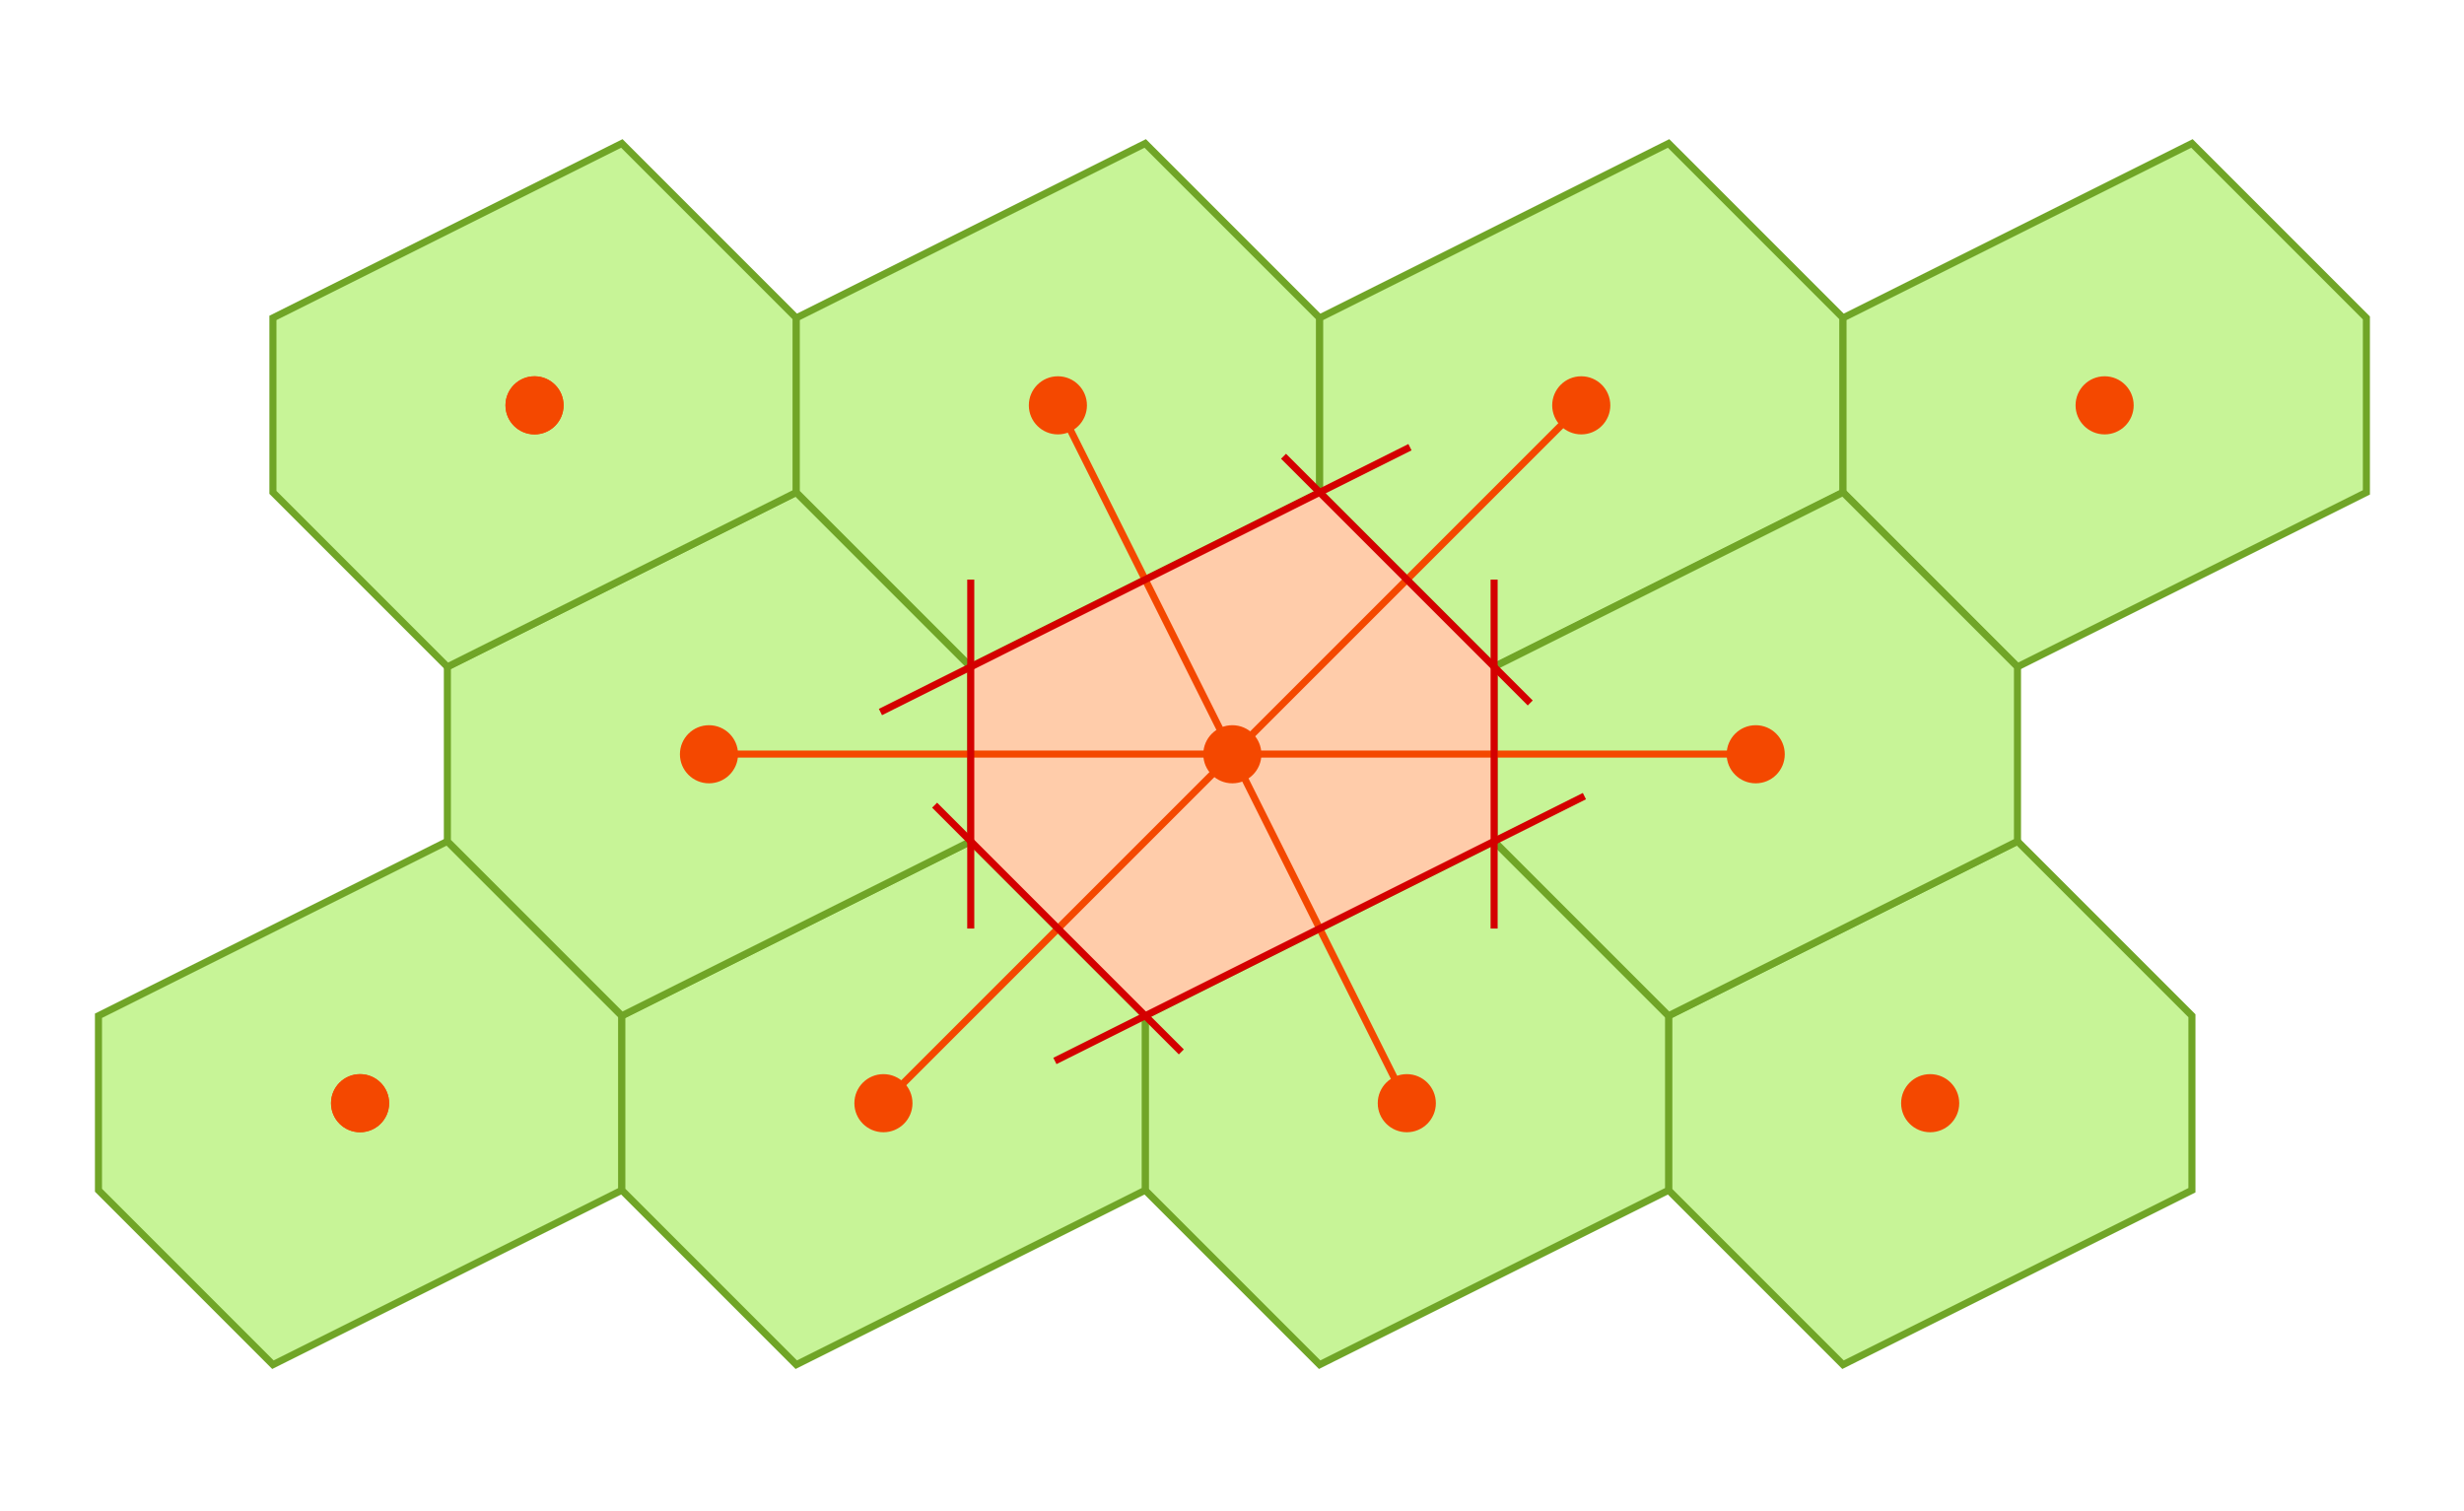 <?xml version="1.0" encoding="UTF-8" standalone="no"?>
<!-- Created with Inkscape (http://www.inkscape.org/) -->

<svg
   xmlns:dc="http://purl.org/dc/elements/1.1/"
   xmlns:cc="http://creativecommons.org/ns#"
   xmlns:rdf="http://www.w3.org/1999/02/22-rdf-syntax-ns#"
   xmlns:svg="http://www.w3.org/2000/svg"
   xmlns="http://www.w3.org/2000/svg"
   xmlns:sodipodi="http://sodipodi.sourceforge.net/DTD/sodipodi-0.dtd"
   xmlns:inkscape="http://www.inkscape.org/namespaces/inkscape"
   width="523.575"
   height="321.079"
   id="svg14947"
   version="1.1"
   inkscape:version="0.48.4 r9939"
   sodipodi:docname="wigner-seitz-cell-construction.svg">
  <defs
     id="defs14949" />
  <sodipodi:namedview
     id="base"
     pagecolor="#ffffff"
     bordercolor="#666666"
     borderopacity="1.0"
     inkscape:pageopacity="0.0"
     inkscape:pageshadow="2"
     inkscape:zoom="0.98994949"
     inkscape:cx="126.72962"
     inkscape:cy="272.16001"
     inkscape:document-units="px"
     inkscape:current-layer="g14805"
     showgrid="false"
     inkscape:snap-object-midpoints="true"
     inkscape:snap-center="true"
     inkscape:window-width="1440"
     inkscape:window-height="850"
     inkscape:window-x="0"
     inkscape:window-y="0"
     inkscape:window-maximized="1"
     fit-margin-top="30"
     fit-margin-left="20"
     fit-margin-right="20"
     fit-margin-bottom="30">
    <inkscape:grid
       type="xygrid"
       id="grid15312"
       empspacing="5"
       visible="true"
       enabled="true"
       snapvisiblegridlinesonly="true"
       originx="9.787px"
       originy="22.539px" />
  </sodipodi:namedview>
  <g
     inkscape:label="Layer 1"
     inkscape:groupmode="layer"
     id="layer1"
     transform="translate(9.787,-753.823)">
    <g
       id="g14805"
       transform="matrix(0.972,0,0,0.972,521.292,-10.344)">
      <path
         inkscape:connector-curvature="0"
         id="path16068"
         d="m -524.852,1008.226 0,38.138 38.138,38.138 76.276,-38.138 0,-38.138 -38.138,-38.138 z"
         style="fill:#c7f497;fill-opacity:1;stroke:#70a527;stroke-width:1.543;stroke-linecap:butt;stroke-linejoin:miter;stroke-miterlimit:4;stroke-opacity:1;stroke-dasharray:none;stroke-dashoffset:0" />
      <path
         transform="matrix(1.368,0,0,-1.368,-556.094,1238.89)"
         d="m 69.286,154.643 c 0,2.564 -2.079,4.643 -4.643,4.643 -2.564,0 -4.643,-2.079 -4.643,-4.643 0,-2.564 2.079,-4.643 4.643,-4.643 2.564,0 4.643,2.079 4.643,4.643 z"
         sodipodi:ry="4.6428571"
         sodipodi:rx="4.6428571"
         sodipodi:cy="154.64285"
         sodipodi:cx="64.64286"
         id="path14465-6"
         style="color:#000000;fill:#f44800;fill-opacity:1;fill-rule:nonzero;stroke:none;stroke-width:3.568;marker:none;visibility:visible;display:inline;overflow:visible;enable-background:accumulate"
         sodipodi:type="arc" />
      <path
         sodipodi:type="arc"
         style="color:#000000;fill:#f44800;fill-opacity:1;fill-rule:nonzero;stroke:none;stroke-width:3.568;marker:none;visibility:visible;display:inline;overflow:visible;enable-background:accumulate"
         id="path15332"
         sodipodi:cx="64.64286"
         sodipodi:cy="154.64285"
         sodipodi:rx="4.6428571"
         sodipodi:ry="4.6428571"
         d="m 69.286,154.643 c 0,2.564 -2.079,4.643 -4.643,4.643 -2.564,0 -4.643,-2.079 -4.643,-4.643 0,-2.564 2.079,-4.643 4.643,-4.643 2.564,0 4.643,2.079 4.643,4.643 z"
         transform="matrix(1.368,0,0,-1.368,-556.094,1238.89)" />
      <path
         style="fill:#c7f497;fill-opacity:1;stroke:#70a527;stroke-width:1.543;stroke-linecap:butt;stroke-linejoin:miter;stroke-miterlimit:4;stroke-opacity:1;stroke-dasharray:none;stroke-dashoffset:0"
         d="m -181.611,1008.226 0,38.138 38.138,38.138 76.276,-38.138 0,-38.138 -38.138,-38.138 z"
         id="path16062"
         inkscape:connector-curvature="0" />
      <path
         style="fill:#c7f497;fill-opacity:1;stroke:#70a527;stroke-width:1.543;stroke-linecap:butt;stroke-linejoin:miter;stroke-miterlimit:4;stroke-opacity:1;stroke-dasharray:none;stroke-dashoffset:0"
         d="m -296.024,1008.226 0,38.138 38.138,38.138 76.276,-38.138 0,-38.138 -38.138,-38.138 z"
         id="path16060"
         inkscape:connector-curvature="0" />
      <path
         inkscape:connector-curvature="0"
         id="path16058"
         d="m -410.438,1008.226 0,38.138 38.138,38.138 76.276,-38.138 0,-38.138 -38.138,-38.138 z"
         style="fill:#c7f497;fill-opacity:1;stroke:#70a527;stroke-width:1.543;stroke-linecap:butt;stroke-linejoin:miter;stroke-miterlimit:4;stroke-opacity:1;stroke-dasharray:none;stroke-dashoffset:0" />
      <path
         style="fill:#c7f497;fill-opacity:1;stroke:#70a527;stroke-width:1.543;stroke-linecap:butt;stroke-linejoin:miter;stroke-miterlimit:4;stroke-opacity:1;stroke-dasharray:none;stroke-dashoffset:0"
         d="m -448.576,931.951 0,38.138 38.138,38.138 76.276,-38.138 0,-38.138 -38.138,-38.138 z"
         id="path16056"
         inkscape:connector-curvature="0" />
      <path
         style="fill:#c7f497;fill-opacity:1;stroke:#70a527;stroke-width:1.543;stroke-linecap:butt;stroke-linejoin:miter;stroke-miterlimit:4;stroke-opacity:1;stroke-dasharray:none;stroke-dashoffset:0"
         d="m -486.714,855.675 0,38.138 38.138,38.138 76.276,-38.138 0,-38.138 -38.138,-38.138 z"
         id="path16066"
         inkscape:connector-curvature="0" />
      <path
         inkscape:connector-curvature="0"
         id="path16054"
         d="m -372.3,855.675 0,38.138 38.138,38.138 76.276,-38.138 0,-38.138 -38.138,-38.138 z"
         style="fill:#c7f497;fill-opacity:1;stroke:#70a527;stroke-width:1.543;stroke-linecap:butt;stroke-linejoin:miter;stroke-miterlimit:4;stroke-opacity:1;stroke-dasharray:none;stroke-dashoffset:0" />
      <path
         style="fill:#c7f497;fill-opacity:1;stroke:#70a527;stroke-width:1.543;stroke-linecap:butt;stroke-linejoin:miter;stroke-miterlimit:4;stroke-opacity:1;stroke-dasharray:none;stroke-dashoffset:0"
         d="m -257.886,855.675 0,38.138 38.138,38.138 76.276,-38.138 0,-38.138 -38.138,-38.138 z"
         id="path16052"
         inkscape:connector-curvature="0" />
      <path
         inkscape:connector-curvature="0"
         id="path16064"
         d="m -143.473,855.675 0,38.138 38.138,38.138 76.276,-38.138 0,-38.138 -38.138,-38.138 z"
         style="fill:#c7f497;fill-opacity:1;stroke:#70a527;stroke-width:1.543;stroke-linecap:butt;stroke-linejoin:miter;stroke-miterlimit:4;stroke-opacity:1;stroke-dasharray:none;stroke-dashoffset:0" />
      <path
         inkscape:connector-curvature="0"
         id="path16050"
         d="m -219.748,931.951 0,38.138 38.138,38.138 76.276,-38.138 0,-38.138 -38.138,-38.138 z"
         style="fill:#c7f497;fill-opacity:1;stroke:#70a527;stroke-width:1.543;stroke-linecap:butt;stroke-linejoin:miter;stroke-miterlimit:4;stroke-opacity:1;stroke-dasharray:none;stroke-dashoffset:0" />
      <path
         style="fill:#ffccaa;stroke:none"
         d="m -334.162,931.951 0,38.138 38.138,38.138 76.276,-38.138 0,-38.138 -38.138,-38.138 z"
         id="path16037"
         inkscape:connector-curvature="0" />
      <path
         style="fill:none;stroke:#f44800;stroke-width:1.543;stroke-linecap:butt;stroke-linejoin:miter;stroke-miterlimit:4;stroke-opacity:1;stroke-dasharray:none;stroke-dashoffset:0"
         d="m -238.817,1027.296 -76.276,-152.552 38.138,76.276"
         id="path15434"
         inkscape:connector-curvature="0"
         sodipodi:nodetypes="ccc" />
      <path
         style="color:#000000;fill:#ff9955;stroke:#f44800;stroke-width:1.543;stroke-linecap:butt;stroke-linejoin:miter;stroke-miterlimit:4;stroke-opacity:1;stroke-dasharray:none;stroke-dashoffset:0;marker:none;visibility:visible;display:inline;overflow:visible;enable-background:accumulate"
         d="M -353.231,1027.296 -200.68,874.744"
         id="path15944"
         inkscape:connector-curvature="0" />
      <path
         style="color:#000000;fill:none;stroke:#f44800;stroke-width:1.543;stroke-linecap:butt;stroke-linejoin:miter;stroke-miterlimit:4;stroke-opacity:1;stroke-dasharray:none;stroke-dashoffset:0;marker:none;visibility:visible;display:inline;overflow:visible;enable-background:accumulate"
         d="m -391.369,951.02 228.827,0"
         id="path15946"
         inkscape:connector-curvature="0" />
      <path
         transform="matrix(1.368,0,0,-1.368,-441.681,1238.89)"
         d="m 69.286,154.643 c 0,2.564 -2.079,4.643 -4.643,4.643 -2.564,0 -4.643,-2.079 -4.643,-4.643 0,-2.564 2.079,-4.643 4.643,-4.643 2.564,0 4.643,2.079 4.643,4.643 z"
         sodipodi:ry="4.6428571"
         sodipodi:rx="4.6428571"
         sodipodi:cy="154.64285"
         sodipodi:cx="64.64286"
         id="path15348"
         style="color:#000000;fill:#f44800;fill-opacity:1;fill-rule:nonzero;stroke:none;stroke-width:3.568;marker:none;visibility:visible;display:inline;overflow:visible;enable-background:accumulate"
         sodipodi:type="arc" />
      <path
         sodipodi:type="arc"
         style="color:#000000;fill:#f44800;fill-opacity:1;fill-rule:nonzero;stroke:none;stroke-width:3.568;marker:none;visibility:visible;display:inline;overflow:visible;enable-background:accumulate"
         id="path15350"
         sodipodi:cx="64.64286"
         sodipodi:cy="154.64285"
         sodipodi:rx="4.6428571"
         sodipodi:ry="4.6428571"
         d="m 69.286,154.643 c 0,2.564 -2.079,4.643 -4.643,4.643 -2.564,0 -4.643,-2.079 -4.643,-4.643 0,-2.564 2.079,-4.643 4.643,-4.643 2.564,0 4.643,2.079 4.643,4.643 z"
         transform="matrix(1.368,0,0,-1.368,-479.818,1162.614)" />
      <path
         sodipodi:type="arc"
         style="color:#000000;fill:#f44800;fill-opacity:1;fill-rule:nonzero;stroke:none;stroke-width:3.568;marker:none;visibility:visible;display:inline;overflow:visible;enable-background:accumulate"
         id="path15352"
         sodipodi:cx="64.64286"
         sodipodi:cy="154.64285"
         sodipodi:rx="4.6428571"
         sodipodi:ry="4.6428571"
         d="m 69.286,154.643 c 0,2.564 -2.079,4.643 -4.643,4.643 -2.564,0 -4.643,-2.079 -4.643,-4.643 0,-2.564 2.079,-4.643 4.643,-4.643 2.564,0 4.643,2.079 4.643,4.643 z"
         transform="matrix(1.368,0,0,-1.368,-327.267,1238.89)" />
      <path
         transform="matrix(1.368,0,0,-1.368,-212.853,1238.89)"
         d="m 69.286,154.643 c 0,2.564 -2.079,4.643 -4.643,4.643 -2.564,0 -4.643,-2.079 -4.643,-4.643 0,-2.564 2.079,-4.643 4.643,-4.643 2.564,0 4.643,2.079 4.643,4.643 z"
         sodipodi:ry="4.6428571"
         sodipodi:rx="4.6428571"
         sodipodi:cy="154.64285"
         sodipodi:cx="64.64286"
         id="path15356"
         style="color:#000000;fill:#f44800;fill-opacity:1;fill-rule:nonzero;stroke:none;stroke-width:3.568;marker:none;visibility:visible;display:inline;overflow:visible;enable-background:accumulate"
         sodipodi:type="arc" />
      <path
         sodipodi:type="arc"
         style="color:#000000;fill:#f44800;fill-opacity:1;fill-rule:nonzero;stroke:none;stroke-width:3.568;marker:none;visibility:visible;display:inline;overflow:visible;enable-background:accumulate"
         id="path15358"
         sodipodi:cx="64.64286"
         sodipodi:cy="154.64285"
         sodipodi:rx="4.6428571"
         sodipodi:ry="4.6428571"
         d="m 69.286,154.643 c 0,2.564 -2.079,4.643 -4.643,4.643 -2.564,0 -4.643,-2.079 -4.643,-4.643 0,-2.564 2.079,-4.643 4.643,-4.643 2.564,0 4.643,2.079 4.643,4.643 z"
         transform="matrix(1.368,0,0,-1.368,-250.991,1162.614)" />
      <path
         sodipodi:type="arc"
         style="color:#000000;fill:#f44800;fill-opacity:1;fill-rule:nonzero;stroke:none;stroke-width:3.568;marker:none;visibility:visible;display:inline;overflow:visible;enable-background:accumulate"
         id="path15396"
         sodipodi:cx="64.64286"
         sodipodi:cy="154.64285"
         sodipodi:rx="4.6428571"
         sodipodi:ry="4.6428571"
         d="m 69.286,154.643 c 0,2.564 -2.079,4.643 -4.643,4.643 -2.564,0 -4.643,-2.079 -4.643,-4.643 0,-2.564 2.079,-4.643 4.643,-4.643 2.564,0 4.643,2.079 4.643,4.643 z"
         transform="matrix(1.368,0,0,-1.368,-517.956,1086.338)" />
      <path
         transform="matrix(1.368,0,0,-1.368,-517.956,1086.338)"
         d="m 69.286,154.643 c 0,2.564 -2.079,4.643 -4.643,4.643 -2.564,0 -4.643,-2.079 -4.643,-4.643 0,-2.564 2.079,-4.643 4.643,-4.643 2.564,0 4.643,2.079 4.643,4.643 z"
         sodipodi:ry="4.6428571"
         sodipodi:rx="4.6428571"
         sodipodi:cy="154.64285"
         sodipodi:cx="64.64286"
         id="path15398"
         style="color:#000000;fill:#f44800;fill-opacity:1;fill-rule:nonzero;stroke:none;stroke-width:3.568;marker:none;visibility:visible;display:inline;overflow:visible;enable-background:accumulate"
         sodipodi:type="arc" />
      <path
         sodipodi:type="arc"
         style="color:#000000;fill:#f44800;fill-opacity:1;fill-rule:nonzero;stroke:none;stroke-width:3.568;marker:none;visibility:visible;display:inline;overflow:visible;enable-background:accumulate"
         id="path15400"
         sodipodi:cx="64.64286"
         sodipodi:cy="154.64285"
         sodipodi:rx="4.6428571"
         sodipodi:ry="4.6428571"
         d="m 69.286,154.643 c 0,2.564 -2.079,4.643 -4.643,4.643 -2.564,0 -4.643,-2.079 -4.643,-4.643 0,-2.564 2.079,-4.643 4.643,-4.643 2.564,0 4.643,2.079 4.643,4.643 z"
         transform="matrix(1.368,0,0,-1.368,-403.543,1086.338)" />
      <path
         transform="matrix(1.368,0,0,-1.368,-289.129,1086.338)"
         d="m 69.286,154.643 c 0,2.564 -2.079,4.643 -4.643,4.643 -2.564,0 -4.643,-2.079 -4.643,-4.643 0,-2.564 2.079,-4.643 4.643,-4.643 2.564,0 4.643,2.079 4.643,4.643 z"
         sodipodi:ry="4.6428571"
         sodipodi:rx="4.6428571"
         sodipodi:cy="154.64285"
         sodipodi:cx="64.64286"
         id="path15402"
         style="color:#000000;fill:#f44800;fill-opacity:1;fill-rule:nonzero;stroke:none;stroke-width:3.568;marker:none;visibility:visible;display:inline;overflow:visible;enable-background:accumulate"
         sodipodi:type="arc" />
      <path
         sodipodi:type="arc"
         style="color:#000000;fill:#f44800;fill-opacity:1;fill-rule:nonzero;stroke:none;stroke-width:3.568;marker:none;visibility:visible;display:inline;overflow:visible;enable-background:accumulate"
         id="path15404"
         sodipodi:cx="64.64286"
         sodipodi:cy="154.64285"
         sodipodi:rx="4.6428571"
         sodipodi:ry="4.6428571"
         d="m 69.286,154.643 c 0,2.564 -2.079,4.643 -4.643,4.643 -2.564,0 -4.643,-2.079 -4.643,-4.643 0,-2.564 2.079,-4.643 4.643,-4.643 2.564,0 4.643,2.079 4.643,4.643 z"
         transform="matrix(1.368,0,0,-1.368,-174.715,1086.338)" />
      <path
         transform="matrix(1.368,0,0,-1.368,-365.405,1162.614)"
         d="m 69.286,154.643 c 0,2.564 -2.079,4.643 -4.643,4.643 -2.564,0 -4.643,-2.079 -4.643,-4.643 0,-2.564 2.079,-4.643 4.643,-4.643 2.564,0 4.643,2.079 4.643,4.643 z"
         sodipodi:ry="4.6428571"
         sodipodi:rx="4.6428571"
         sodipodi:cy="154.64285"
         sodipodi:cx="64.64286"
         id="path15354"
         style="color:#000000;fill:#f44800;fill-opacity:1;fill-rule:nonzero;stroke:none;stroke-width:3.568;marker:none;visibility:visible;display:inline;overflow:visible;enable-background:accumulate"
         sodipodi:type="arc" />
      <path
         style="color:#000000;fill:#d40000;stroke:#d40000;stroke-width:1.543;stroke-linecap:butt;stroke-linejoin:miter;stroke-miterlimit:4;stroke-opacity:1;stroke-dasharray:none;stroke-dashoffset:0;marker:none;visibility:visible;display:inline;overflow:visible;enable-background:accumulate"
         d="m -334.162,912.882 0,76.276"
         id="path15971"
         inkscape:connector-curvature="0" />
      <path
         style="color:#000000;fill:#d40000;stroke:#d40000;stroke-width:1.543;stroke-linecap:butt;stroke-linejoin:miter;stroke-miterlimit:4;stroke-opacity:1;stroke-dasharray:none;stroke-dashoffset:0;marker:none;visibility:visible;display:inline;overflow:visible;enable-background:accumulate"
         d="m -219.748,912.882 0,76.276"
         id="path15971-3"
         inkscape:connector-curvature="0" />
      <path
         inkscape:connector-curvature="0"
         id="path16029"
         d="m -353.904,941.828 115.76,-57.893"
         style="color:#000000;fill:#d40000;stroke:#d40000;stroke-width:1.543;stroke-linecap:butt;stroke-linejoin:miter;stroke-miterlimit:4;stroke-opacity:1;stroke-dasharray:none;stroke-dashoffset:0;marker:none;visibility:visible;display:inline;overflow:visible;enable-background:accumulate" />
      <path
         style="color:#000000;fill:#d40000;stroke:#d40000;stroke-width:1.543;stroke-linecap:butt;stroke-linejoin:miter;stroke-miterlimit:4;stroke-opacity:1;stroke-dasharray:none;stroke-dashoffset:0;marker:none;visibility:visible;display:inline;overflow:visible;enable-background:accumulate"
         d="m -315.767,1018.104 115.76,-57.893"
         id="path16031"
         inkscape:connector-curvature="0" />
      <path
         inkscape:connector-curvature="0"
         id="path16033"
         d="m -265.785,885.914 53.935,53.935"
         style="color:#000000;fill:#d40000;stroke:#d40000;stroke-width:1.543;stroke-linecap:butt;stroke-linejoin:miter;stroke-miterlimit:4;stroke-opacity:1;stroke-dasharray:none;stroke-dashoffset:0;marker:none;visibility:visible;display:inline;overflow:visible;enable-background:accumulate" />
      <path
         style="color:#000000;fill:#d40000;stroke:#d40000;stroke-width:1.543;stroke-linecap:butt;stroke-linejoin:miter;stroke-miterlimit:4;stroke-opacity:1;stroke-dasharray:none;stroke-dashoffset:0;marker:none;visibility:visible;display:inline;overflow:visible;enable-background:accumulate"
         d="m -342.061,962.19 53.935,53.935"
         id="path16035"
         inkscape:connector-curvature="0" />
    </g>
  </g>
</svg>
